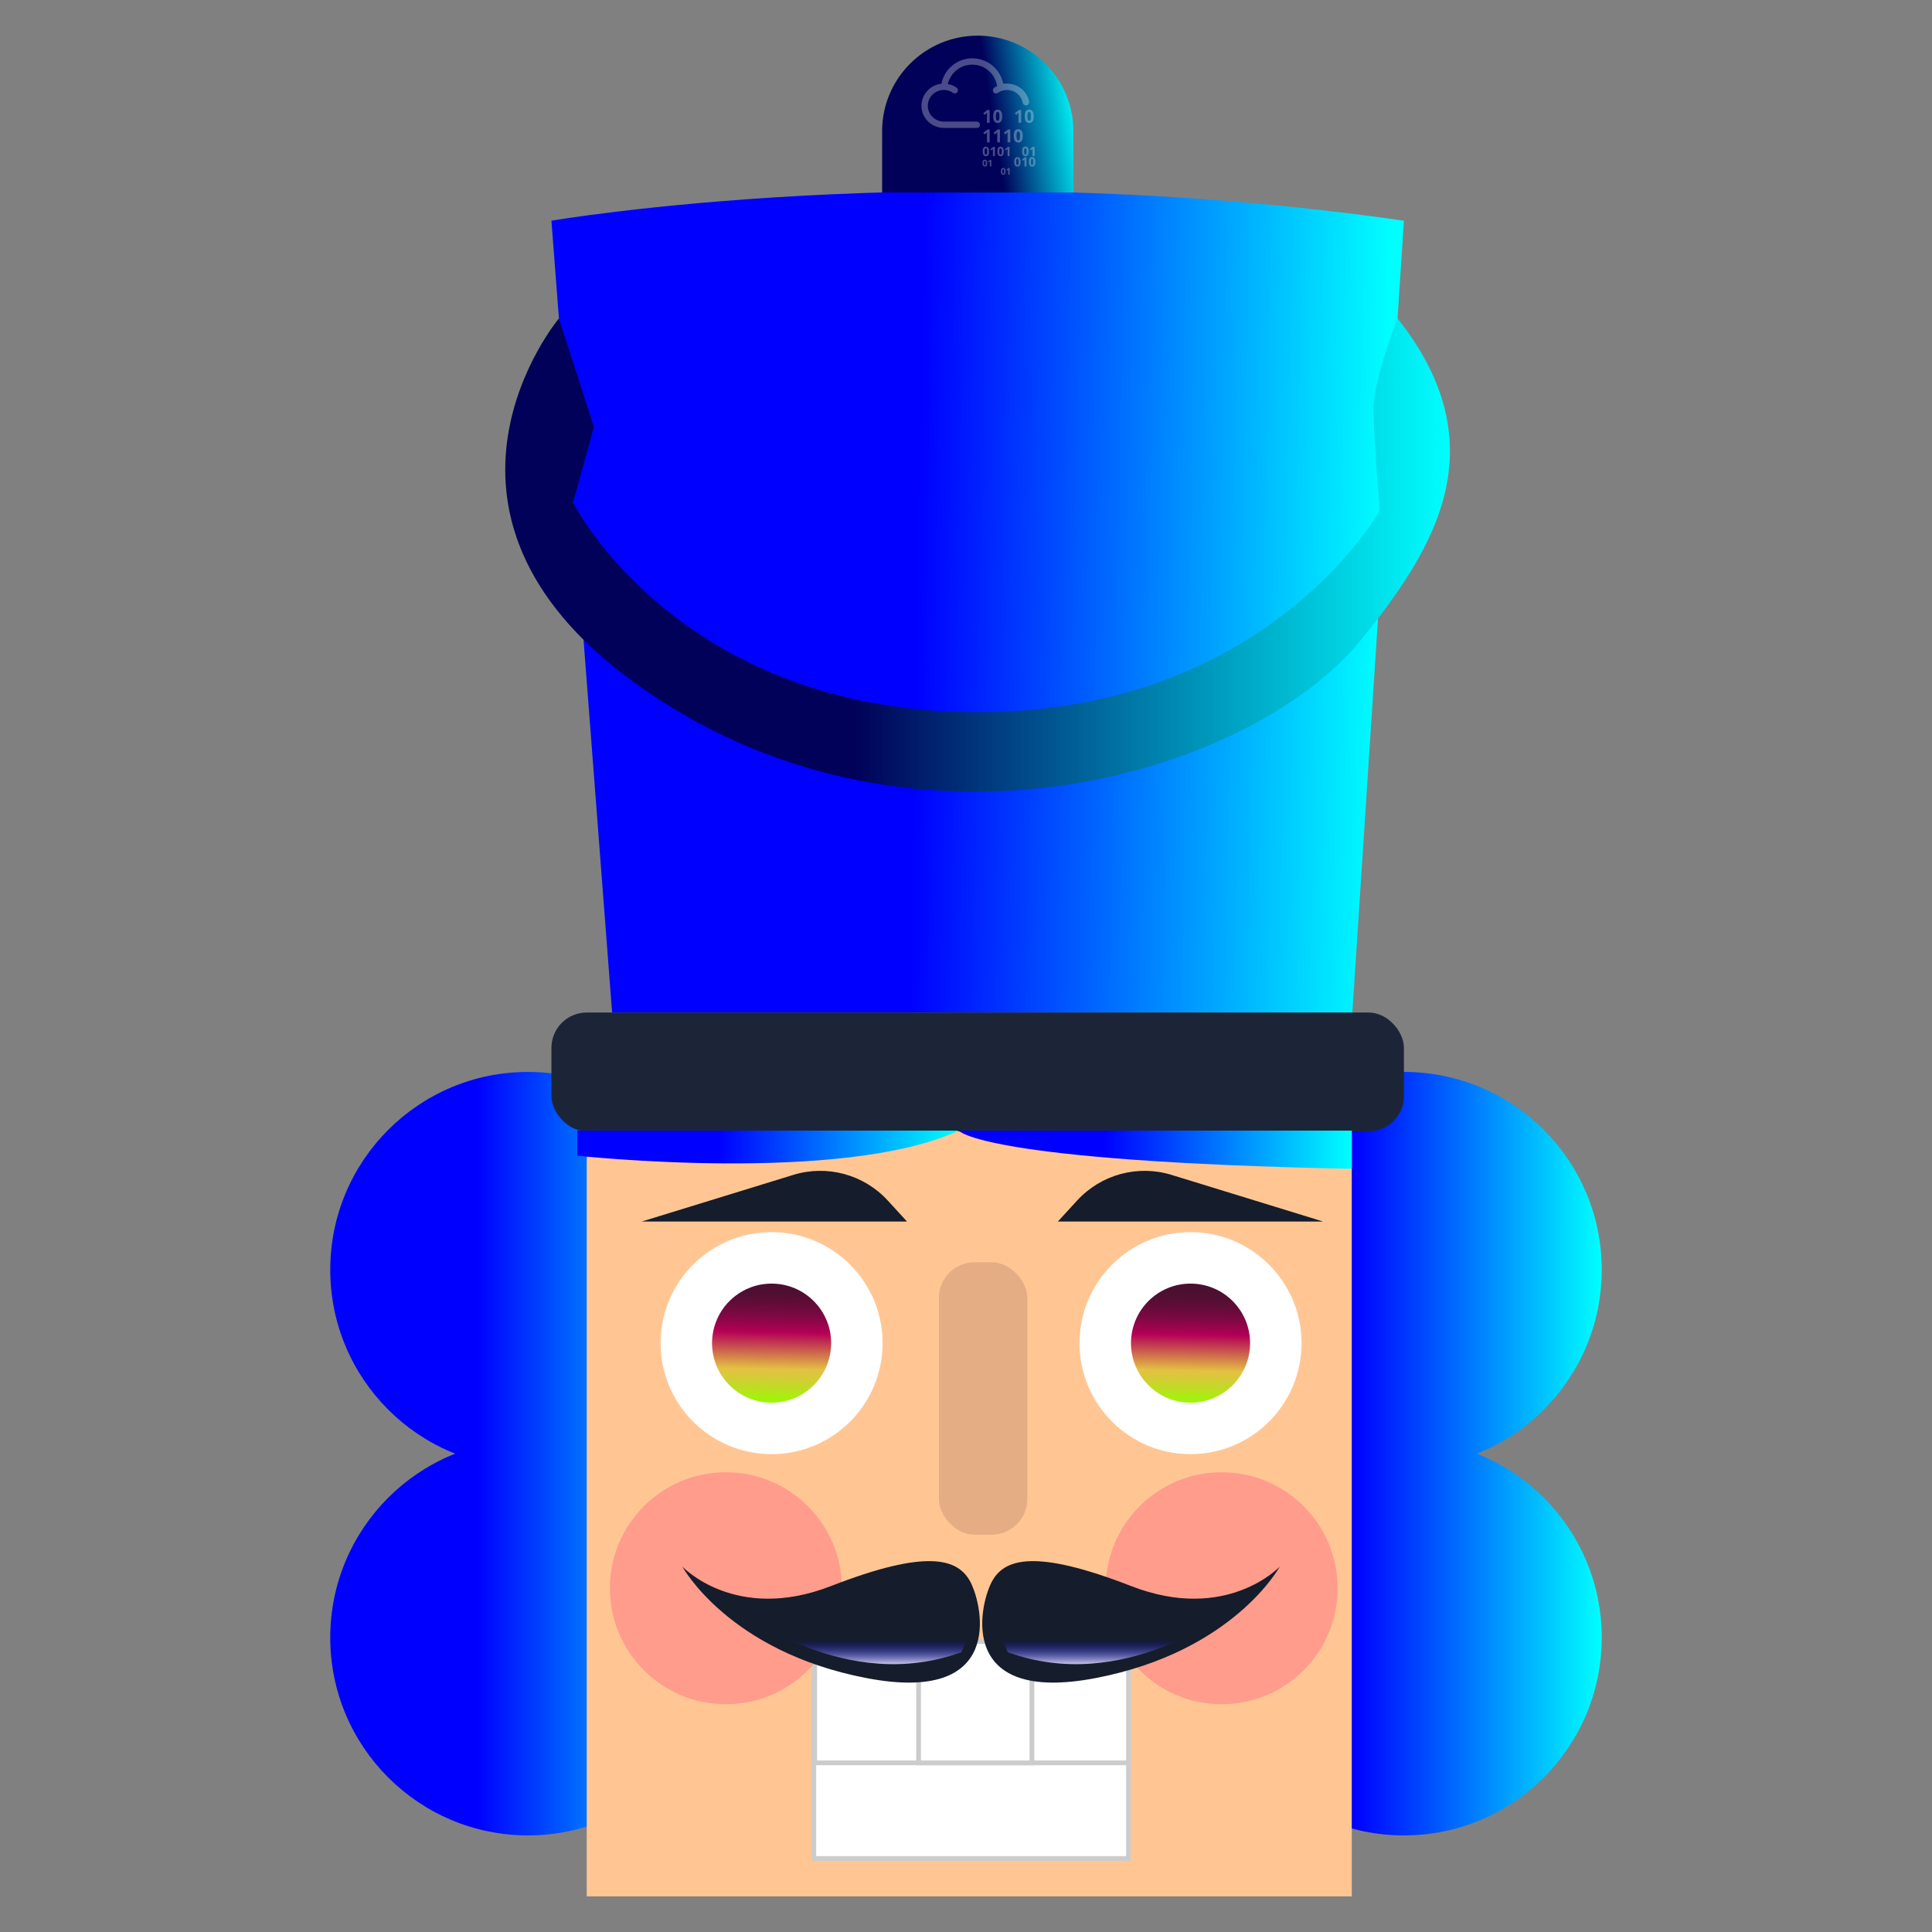 <?xml version="1.0" encoding="UTF-8"?>
<svg id="Layer_2" data-name="Layer 2" xmlns="http://www.w3.org/2000/svg" width="1000" height="1000" xmlns:xlink="http://www.w3.org/1999/xlink" viewBox="0 0 1000 1000">
  <rect x="0" y="0" width="1000" height="1000" fill="#808080" stroke="none"/>
  <defs>
    <linearGradient id="linear-gradient" x1="170.94" y1="657.22" x2="375.72" y2="657.22" gradientUnits="userSpaceOnUse">
      <stop offset=".37" stop-color="blue"/>
      <stop offset="1" stop-color="aqua"/>
    </linearGradient>
    <linearGradient id="linear-gradient-2" y1="847.62" y2="847.62" xlink:href="#linear-gradient"/>
    <linearGradient id="linear-gradient-3" x1="624.28" x2="829.06" xlink:href="#linear-gradient"/>
    <linearGradient id="linear-gradient-4" x1="624.28" y1="847.62" x2="829.06" y2="847.62" xlink:href="#linear-gradient"/>
    <linearGradient id="linear-gradient-5" x1="332.72" y1="309.87" x2="716.81" y2="317.05" xlink:href="#linear-gradient"/>
    <linearGradient id="linear-gradient-6" x1="487.94" y1="65.58" x2="557.84" y2="54.4" gradientUnits="userSpaceOnUse">
      <stop offset=".37" stop-color="#010159"/>
      <stop offset="1" stop-color="aqua"/>
    </linearGradient>
    <linearGradient id="linear-gradient-7" x1="261.51" y1="287.3" x2="750.47" y2="287.3" xlink:href="#linear-gradient-6"/>
    <linearGradient id="linear-gradient-8" x1="398.77" y1="726.21" x2="400.32" y2="646.51" gradientUnits="userSpaceOnUse">
      <stop offset="0" stop-color="#95fe00"/>
      <stop offset="0" stop-color="#96fc01"/>
      <stop offset=".1" stop-color="#c0dc24"/>
      <stop offset=".18" stop-color="#dac83a"/>
      <stop offset=".22" stop-color="#e4c143"/>
      <stop offset=".46" stop-color="#b50057"/>
      <stop offset=".49" stop-color="#a40250"/>
      <stop offset=".57" stop-color="#7d0842"/>
      <stop offset=".65" stop-color="#610c38"/>
      <stop offset=".71" stop-color="#500f32"/>
      <stop offset=".76" stop-color="#4b1030"/>
    </linearGradient>
    <linearGradient id="linear-gradient-9" x1="615.61" y1="726.47" x2="617.11" y2="649.32" xlink:href="#linear-gradient-8"/>
    <linearGradient id="linear-gradient-10" x1="298.83" y1="593.68" x2="496.24" y2="593.68" xlink:href="#linear-gradient"/>
    <linearGradient id="linear-gradient-11" x1="496.24" y1="595.09" x2="699.67" y2="595.09" xlink:href="#linear-gradient"/>
    <linearGradient id="linear-gradient-12" x1="442.06" y1="831.27" x2="442.06" y2="863.31" gradientUnits="userSpaceOnUse">
      <stop offset=".54" stop-color="blue" stop-opacity="0"/>
      <stop offset="1" stop-color="#fff"/>
    </linearGradient>
    <linearGradient id="linear-gradient-13" x1="3626.04" y1="831.27" x2="3626.04" y2="863.31" gradientTransform="translate(4203.23) rotate(-180) scale(1 -1)" xlink:href="#linear-gradient-12"/>
  </defs>
  <g>
    <circle cx="273.33" cy="657.22" r="102.39" style="fill: url(#linear-gradient); stroke-width: 0px;"/>
    <circle cx="273.33" cy="847.62" r="102.39" style="fill: url(#linear-gradient-2); stroke-width: 0px;"/>
    <circle cx="726.67" cy="657.22" r="102.39" style="fill: url(#linear-gradient-3); stroke-width: 0px;"/>
    <circle cx="726.67" cy="847.62" r="102.39" style="fill: url(#linear-gradient-4); stroke-width: 0px;"/>
    <rect x="303.69" y="585.58" width="395.98" height="395.98" style="fill: #ffc694; stroke-width: 0px;"/>
    <path d="m316.83,524.08l-31.41-409.84s201-34.55,441.25,0l-26.69,409.84h-383.15Z" style="fill: url(#linear-gradient-5); stroke-width: 0px;"/>
    <path d="m506.08,18.45h0c27.32,0,49.49,22.18,49.49,49.49v31.7h-98.99v-31.7c0-27.32,22.18-49.49,49.49-49.49Z" style="fill: url(#linear-gradient-6); stroke-width: 0px;"/>
    <path d="m289.3,164.82s-83.28,99.44,38.52,188.09c140.21,102.05,319.22,49.21,376.87-21.98,37.73-46.6,71.15-99.88,18.69-166.11,0,0-12.41,31.06-12.41,46.77s3.2,52.63,3.2,52.63c0,0-58.7,105.88-211.31,104.4-152.61-1.48-206.25-108.48-206.25-108.48l10.8-39.12-18.11-56.19Z" style="fill: url(#linear-gradient-7); stroke-width: 0px;"/>
    <rect x="285.42" y="524.08" width="441.25" height="61.5" rx="18.27" ry="18.27" style="fill: #1c2538; stroke-width: 0px;"/>
    <circle cx="399.38" cy="695.21" r="57.45" style="fill: #fff; stroke-width: 0px;"/>
    <circle cx="399.38" cy="695.21" r="30.82" style="fill: url(#linear-gradient-8); stroke-width: 0px;"/>
    <circle cx="616.22" cy="695.21" r="57.45" style="fill: #fff; stroke-width: 0px;"/>
    <circle cx="616.22" cy="695.21" r="30.82" style="fill: url(#linear-gradient-9); stroke-width: 0px;"/>
    <path d="m332.1,632.28h137.38l-9.97-10.88c-12.37-13.49-31.4-18.66-48.89-13.28l-78.51,24.16Z" style="fill: #151c2b; stroke-width: 0px;"/>
    <path d="m684.91,632.28h-137.38s9.97-10.88,9.97-10.88c12.37-13.49,31.4-18.66,48.89-13.28l78.51,24.16Z" style="fill: #151c2b; stroke-width: 0px;"/>
    <rect x="485.96" y="653.34" width="45.79" height="141.04" rx="18.47" ry="18.47" style="fill: #e5ad83; stroke-width: 0px;"/>
    <rect x="421.24" y="851.56" width="162.87" height="110.39" style="fill: #fff; stroke: #ccc; stroke-miterlimit: 10; stroke-width: 2.45px;"/>
    <rect x="421.69" y="851.76" width="162.42" height="60.69" style="fill: #fff; stroke: #ccc; stroke-miterlimit: 10; stroke-width: 2.45px;"/>
    <rect x="475.46" y="849.63" width="58.66" height="62.82" style="fill: #fff; stroke: #ccc; stroke-miterlimit: 10; stroke-width: 2.48px;"/>
    <circle cx="375.72" cy="822.07" r="60.04" style="fill: #ff9c8c; stroke-width: 0px;"/>
    <circle cx="632.32" cy="822.07" r="60.04" style="fill: #ff9c8c; stroke-width: 0px;"/>
    <path d="m353.19,810.87s27.48,29.31,76.93,10.07c49.46-19.23,65.94-14.52,72.35-1.77,6.41,12.76,17.4,63.13-54.04,49.39-71.44-13.74-95.25-57.7-95.25-57.7Z" style="fill: #151c2b; stroke-width: 0px;"/>
    <path d="m662.4,810.87s-27.48,29.31-76.93,10.07c-49.46-19.23-65.94-14.52-72.35-1.77-6.41,12.76-17.4,63.13,54.04,49.39,71.44-13.74,95.25-57.7,95.25-57.7Z" style="fill: #151c2b; stroke-width: 0px;"/>
    <path d="m298.83,598.19s137.28,14.93,197.4-12.99h-197.4v12.99Z" style="fill: url(#linear-gradient-10); stroke-width: 0px;"/>
    <path d="m699.67,585.19h-203.43s10.81,15.92,203.43,19.81v-19.81Z" style="fill: url(#linear-gradient-11); stroke-width: 0px;"/>
    <path d="m497.64,833.93s-72.97,20.55-114.07,0c0,0,54.17,43.15,114.07,21.23,0,0,6.54-13.01,0-21.23Z" style="fill: url(#linear-gradient-12); stroke-width: 0px;"/>
    <path d="m521.61,833.93s72.97,20.55,114.07,0c0,0-54.17,43.15-114.07,21.23,0,0-6.54-13.01,0-21.23Z" style="fill: url(#linear-gradient-13); stroke-width: 0px;"/>
  </g>
  <g id="Artwork_35" data-name="Artwork 35" style="opacity: .29;">
    <g>
      <path id="cloud" d="m532.65,52.59c-1.02-5.29-5.73-9.31-11.37-9.31h-2.04c-1.53-7.57-8.16-13.11-15.97-13.11s-14.48,5.57-15.99,13.17c-5.79.62-10.33,5.49-10.33,11.39,0,6.33,5.2,11.47,11.58,11.47h17.13c.9-.03,1.61-.79,1.57-1.7-.03-.86-.72-1.55-1.57-1.57h-17.13c-4.58,0-8.29-3.68-8.29-8.19s3.72-8.19,8.29-8.19c1.69-.01,3.35.51,4.72,1.5.65.47,1.55.41,2.12-.16h0c.64-.63.64-1.66.01-2.3h-.01c-.06-.07-.13-.13-.2-.18-1.37-.97-2.93-1.64-4.58-1.93,1.4-5.81,6.57-10.02,12.66-10.02,6.43,0,11.87,4.7,12.86,11.04-.51.27-1.02.57-1.49.9-.74.52-.91,1.55-.4,2.29.05.07.11.15.18.21h0c.57.57,1.46.63,2.12.16,1.38-.98,3.04-1.51,4.72-1.5,4.04,0,7.41,2.86,8.15,6.64.15.77.82,1.34,1.61,1.34h0c.9.01,1.64-.72,1.65-1.62h0c.02-.11.02-.22,0-.33Z" style="fill: #fff; stroke-width: 0px;"/>
      <g id="numbers">
        <path d="m512.25,63.55h-1.41v-4.49s.03-.69.03-.69c-.16.16-.32.31-.49.46l-.77.62-.68-.84,2.15-1.71h1.15l.02,6.66Z" style="fill: #fff; stroke-width: 0px;"/>
        <path d="m518.73,60.21c0,1.17-.19,2.03-.58,2.59s-.97.83-1.76.83-1.35-.29-1.74-.87-.59-1.43-.59-2.55.19-2.04.57-2.61.96-.83,1.75-.83,1.35.29,1.74.88c.42.59.61,1.44.61,2.57Zm-3.26,0c0,.81.07,1.4.21,1.76s.38.53.72.53.57-.18.72-.53.21-.94.21-1.76-.07-1.41-.22-1.76-.38-.53-.71-.53-.57.18-.72.53-.21.94-.21,1.76Z" style="fill: #fff; stroke-width: 0px;"/>
        <path d="m512.25,73.67h-1.41v-4.49s.03-.69.03-.69c-.16.16-.32.31-.49.46l-.77.62-.68-.84,2.15-1.71h1.15l.02,6.66Z" style="fill: #fff; stroke-width: 0px;"/>
        <path d="m517.58,73.67h-1.41v-4.49s.03-.69.03-.69c-.16.16-.32.31-.49.46l-.77.62-.68-.84,2.15-1.71h1.15v6.66h.02Z" style="fill: #fff; stroke-width: 0px;"/>
        <path d="m522.93,73.67h-1.41v-4.49s.03-.69.03-.69c-.16.16-.32.31-.49.46l-.77.62-.68-.84,2.15-1.71h1.15l.02,6.66Z" style="fill: #fff; stroke-width: 0px;"/>
        <path d="m529.39,70.33c0,1.17-.19,2.03-.58,2.59s-.97.84-1.76.84-1.35-.29-1.74-.87-.59-1.43-.59-2.57.19-2.04.57-2.61.96-.83,1.75-.83,1.35.29,1.74.88c.42.58.62,1.43.61,2.57Zm-3.26,0c0,.81.07,1.4.21,1.76s.37.53.72.53.57-.18.72-.53.21-.94.21-1.75-.07-1.41-.22-1.76-.38-.53-.71-.53-.57.18-.72.53-.21.93-.21,1.75Z" style="fill: #fff; stroke-width: 0px;"/>
        <path d="m532.44,78.34c0,.84-.14,1.48-.42,1.88s-.71.61-1.28.61-.98-.21-1.26-.63-.43-1.04-.43-1.86.14-1.49.42-1.89c.28-.41.71-.61,1.28-.61s.98.21,1.27.64.43,1.05.42,1.86Zm-2.37,0c0,.6.05,1.03.15,1.28.06.24.28.38.52.38s.41-.13.51-.4.16-.68.16-1.27-.05-1.03-.16-1.28-.28-.4-.51-.4-.42.13-.51.4-.16.68-.16,1.28h0Z" style="fill: #fff; stroke-width: 0px;"/>
        <path d="m535.5,80.77h-1.03v-3.27s.03-.5.03-.5c-.17.17-.29.28-.35.33l-.56.45-.49-.62,1.56-1.24h.84v4.85h-.01Z" style="fill: #fff; stroke-width: 0px;"/>
        <path d="m511.95,78.39c0,.83-.14,1.44-.41,1.84s-.69.6-1.26.6-.96-.2-1.24-.62-.42-1.02-.42-1.82.14-1.45.41-1.85.68-.6,1.25-.6.96.2,1.24.62.43,1.03.43,1.83Zm-2.32,0c0,.58.05,1,.15,1.25.06.22.28.38.51.37.24,0,.41-.13.5-.38s.16-.67.16-1.25-.05-1-.16-1.25-.27-.38-.5-.38-.41.13-.5.38-.17.67-.16,1.26h0Z" style="fill: #fff; stroke-width: 0px;"/>
        <path d="m514.94,80.77h-1v-3.2s.03-.49.03-.49c-.17.17-.28.28-.34.33l-.55.44-.48-.61,1.53-1.22h.82v4.75Z" style="fill: #fff; stroke-width: 0px;"/>
        <path d="m519.55,78.39c0,.83-.14,1.44-.41,1.84s-.69.6-1.26.6-.96-.2-1.24-.62-.42-1.02-.42-1.82.14-1.45.41-1.85.68-.6,1.25-.6.96.2,1.24.62.43,1.03.43,1.83Zm-2.32,0c0,.58.05,1,.15,1.25.06.22.28.38.51.37.25,0,.41-.13.5-.38s.16-.67.16-1.25-.05-1-.16-1.25-.28-.38-.5-.38-.41.13-.5.38-.17.67-.16,1.26h0Z" style="fill: #fff; stroke-width: 0px;"/>
        <path d="m522.53,80.77h-1v-3.2s.03-.49.03-.49c-.17.17-.29.28-.35.33l-.55.44-.48-.61,1.53-1.22h.82v4.75Z" style="fill: #fff; stroke-width: 0px;"/>
        <path d="m510.95,84.44c0,.6-.1,1.04-.29,1.33s-.49.43-.91.43c-.35.02-.69-.15-.89-.45-.2-.3-.3-.74-.3-1.31,0-.61.1-1.05.29-1.34s.49-.43.9-.43c.35-.02.69.15.9.45.19.31.3.75.3,1.33Zm-1.68,0c0,.42.03.72.11.9.05.2.26.31.46.26h.01c.13-.03.22-.13.26-.26.07-.18.11-.48.11-.9.01-.31-.02-.62-.12-.91-.05-.19-.26-.31-.45-.27h-.02c-.13.03-.22.13-.26.26-.07.31-.11.61-.1.92Z" style="fill: #fff; stroke-width: 0px;"/>
        <path d="m513.1,86.15h-.73v-2.3s.02-.35.02-.35c-.12.12-.2.2-.25.24l-.4.31-.35-.43,1.1-.88h.59v3.41Z" style="fill: #fff; stroke-width: 0px;"/>
        <path d="m520.45,88.71c0,.6-.1,1.04-.3,1.33s-.5.43-.91.43c-.35.02-.69-.15-.89-.45-.2-.3-.3-.74-.3-1.31s.1-1.05.29-1.34.49-.43.9-.43c.35-.02.69.15.9.45.21.31.31.75.31,1.33Zm-1.67,0c0,.42.03.72.11.9.05.19.26.31.45.27h.02c.13-.03.22-.13.26-.26.07-.18.11-.48.11-.9.01-.31-.02-.62-.12-.91-.04-.16-.19-.28-.36-.28s-.32.11-.36.28c-.06.17-.1.47-.1.9Z" style="fill: #fff; stroke-width: 0px;"/>
        <path d="m522.61,90.42h-.73v-2.3s.02-.35.02-.35c-.12.12-.2.2-.25.24l-.4.32-.35-.44,1.1-.88h.6v3.41Z" style="fill: #fff; stroke-width: 0px;"/>
        <path d="m528.28,83.78c0,.83-.14,1.44-.41,1.84s-.69.6-1.26.6-.96-.2-1.24-.62-.42-1.02-.42-1.82.14-1.45.41-1.85.68-.6,1.25-.6.96.2,1.24.62.43,1.03.43,1.83Zm-2.32,0c0,.59.05,1,.15,1.25.06.22.28.38.51.37.24,0,.41-.13.5-.38s.16-.67.16-1.25-.05-1-.16-1.26-.28-.38-.51-.38-.41.13-.5.38-.15.69-.15,1.27h0Z" style="fill: #fff; stroke-width: 0px;"/>
        <path d="m531.27,86.15h-1v-3.2s.03-.49.03-.49c-.17.17-.28.28-.34.33l-.55.44-.48-.61,1.53-1.22h.82v4.75h-.01Z" style="fill: #fff; stroke-width: 0px;"/>
        <path d="m535.88,83.78c0,.83-.14,1.44-.41,1.84s-.69.6-1.26.6-.96-.2-1.24-.62-.42-1.02-.42-1.82.14-1.45.41-1.85.68-.6,1.25-.6.96.2,1.24.62.43,1.03.43,1.83Zm-2.32,0c0,.59.05,1,.15,1.25.06.22.28.38.51.37.24,0,.41-.13.5-.38s.16-.67.16-1.25-.05-1-.16-1.26-.28-.38-.5-.38-.41.13-.5.38-.16.69-.16,1.27h0Z" style="fill: #fff; stroke-width: 0px;"/>
        <path d="m528.59,63.55h-1.41v-4.49s.03-.69.03-.69c-.16.16-.32.31-.49.46l-.77.62-.68-.84,2.15-1.71h1.17v6.66h.01Z" style="fill: #fff; stroke-width: 0px;"/>
        <path d="m535.07,60.21c0,1.17-.19,2.03-.58,2.59s-.97.83-1.76.83-1.35-.29-1.74-.87-.59-1.43-.59-2.55.19-2.04.57-2.61.96-.83,1.75-.83,1.35.29,1.74.88.6,1.44.61,2.57Zm-3.27,0c0,.81.07,1.4.21,1.76s.38.53.72.53.57-.18.72-.53.21-.94.21-1.76-.07-1.41-.22-1.76-.38-.53-.71-.53-.57.18-.72.53-.21.94-.21,1.76h0Z" style="fill: #fff; stroke-width: 0px;"/>
      </g>
    </g>
  </g>
</svg>